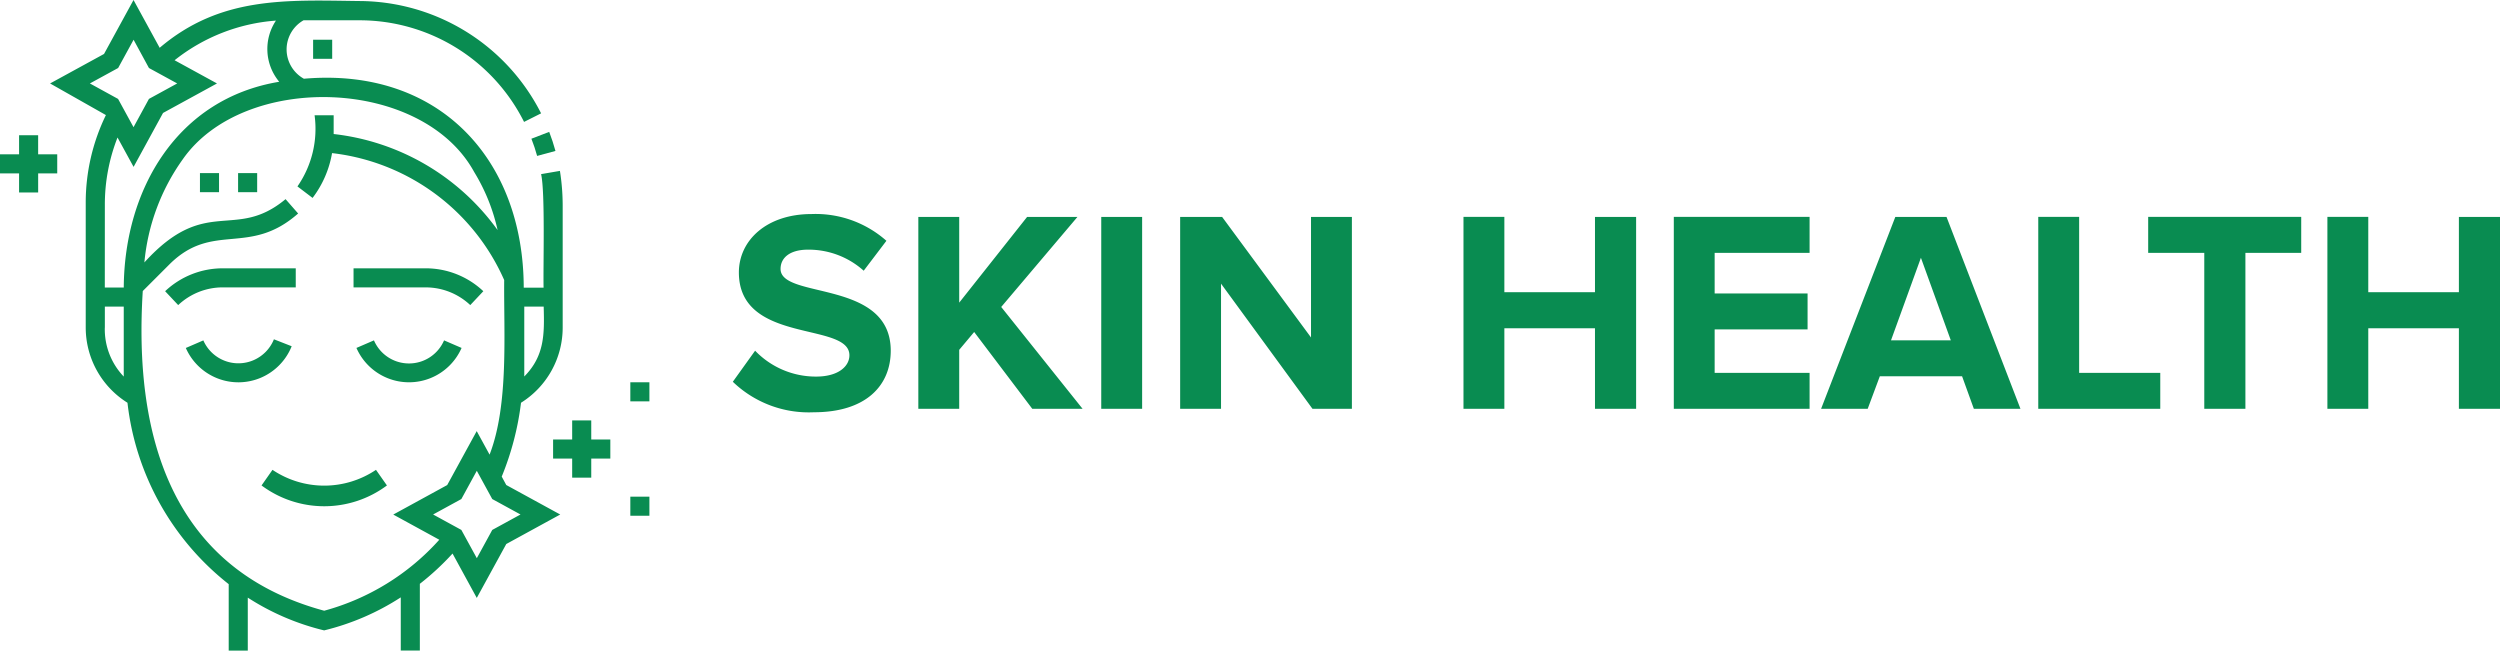 <svg xmlns="http://www.w3.org/2000/svg" width="165.115" height="42.967" viewBox="0 0 165.115 42.967">
  <g id="Group_10849" data-name="Group 10849" transform="translate(-68 -1095)">
    <path id="Path_3249" data-name="Path 3249" d="M5.757.228c3.42,0,5.073-1.748,5.073-4.066,0-4.731-7.277-3.382-7.277-5.4,0-.76.646-1.273,1.805-1.273A5.443,5.443,0,0,1,9.044-9.12l1.5-1.976A7.049,7.049,0,0,0,5.6-12.863C2.622-12.863.8-11.115.8-9.006c0,4.769,7.3,3.23,7.3,5.472,0,.722-.722,1.406-2.2,1.406a5.556,5.556,0,0,1-4.028-1.71L.4-1.786A7.224,7.224,0,0,0,5.757.228ZM23.5,0,18.126-6.726l5.035-5.947H19.836L15.352-7.011v-5.662h-2.7V0h2.7V-3.895l.988-1.178L20.178,0Zm3.933,0V-12.673h-2.7V0ZM41.287,0V-12.673h-2.7v7.961l-5.871-7.961H29.944V0h2.7V-8.265L38.684,0ZM60.059,0V-12.673H57.342V-7.7H51.357v-4.978h-2.7V0h2.7V-5.32h5.985V0ZM71.516,0V-2.375h-6.27V-5.244h6.137V-7.619H65.246V-10.3h6.27v-2.375H62.548V0ZM85.443,0,80.56-12.673H77.178L72.276,0h3.078l.8-2.147h5.434L82.365,0Zm-4.6-4.522H76.893l1.976-5.453ZM94.677,0V-2.375H89.319v-10.3h-2.7V0ZM100.3,0V-10.3h3.686v-2.375H93.879V-10.3h3.705V0Zm16.815,0V-12.673H114.4V-7.7h-5.985v-4.978h-2.7V0h2.7V-5.32H114.4V0Z" transform="translate(116 1122)" fill="#098c51"/>
    <g id="skin-care_1_" data-name="skin-care(1)" transform="translate(68 1095)">
      <path id="Path_3088" data-name="Path 3088" d="M157.815,136.24h1.26v1.26h-1.26Z" transform="translate(-144.609 -124.807)" fill="#098c51"/>
      <path id="Path_3089" data-name="Path 3089" d="M187.836,136.24h1.26v1.26h-1.26Z" transform="translate(-172.111 -124.807)" fill="#098c51"/>
      <path id="Path_3090" data-name="Path 3090" d="M419.089,105.329,420.3,105c-.116-.425-.256-.848-.413-1.259l-1.176.452C418.857,104.561,418.983,104.945,419.089,105.329Z" transform="translate(-383.614 -95.031)" fill="#098c51"/>
      <path id="Path_3091" data-name="Path 3091" d="M246.876,31.263h1.26v1.26h-1.26Z" transform="translate(-226.196 -28.639)" fill="#098c51"/>
      <path id="Path_3092" data-name="Path 3092" d="M153.695,267.459,152.522,267a2.528,2.528,0,0,1-4.661.073l-1.157.5A3.791,3.791,0,0,0,153.695,267.459Z" transform="translate(-134.431 -244.591)" fill="#098c51"/>
      <path id="Path_3093" data-name="Path 3093" d="M284.446,269.395a2.518,2.518,0,0,1-2.316-1.525l-1.157.5a3.792,3.792,0,0,0,6.945,0l-1.157-.5A2.519,2.519,0,0,1,284.446,269.395Z" transform="translate(-257.432 -245.39)" fill="#098c51"/>
      <path id="Path_3094" data-name="Path 3094" d="M286.4,213.594l.863-.917a5.544,5.544,0,0,0-3.813-1.512h-4.759v1.26h4.759A4.289,4.289,0,0,1,286.4,213.594Z" transform="translate(-255.341 -193.444)" fill="#098c51"/>
      <path id="Path_3095" data-name="Path 3095" d="M139.034,212.425v-1.26h-4.814a5.544,5.544,0,0,0-3.813,1.512l.863.917a4.289,4.289,0,0,1,2.95-1.17Z" transform="translate(-119.501 -193.444)" fill="#098c51"/>
      <path id="Path_3096" data-name="Path 3096" d="M207.015,369.761l-.723,1.031a6.929,6.929,0,0,0,8.281,0l-.723-1.031A6.121,6.121,0,0,1,207.015,369.761Z" transform="translate(-189.018 -338.73)" fill="#098c51"/>
      <path id="Path_3097" data-name="Path 3097" d="M69.7,31.478A18.9,18.9,0,0,0,70.974,26.6a5.853,5.853,0,0,0,2.752-4.954V13.593a14.774,14.774,0,0,0-.182-2.306L72.3,11.5c.275,1.185.131,6.114.164,7.5H71.154c-.019-8.54-5.647-14.57-14.52-13.8a2.213,2.213,0,0,1-.023-3.86h3.656A12.153,12.153,0,0,1,71.175,8.052L72.3,7.486A13.511,13.511,0,0,0,60.266.068C55.377,0,51.094-.231,47.109,3.157L45.382,0,43.434,3.563,39.871,5.512,43.558,7.6a13.2,13.2,0,0,0-1.333,5.776v8.263A5.858,5.858,0,0,0,44.982,26.6a17.784,17.784,0,0,0,6.686,11.981v4.39h1.26v-3.5a16.307,16.307,0,0,0,5.043,2.164,16.459,16.459,0,0,0,5.061-2.181v3.513h1.26V38.559a17.508,17.508,0,0,0,2.16-2l1.6,2.931L70,35.93l3.563-1.949L70,32.033Zm2.771-11.227c.051,1.807.064,3.254-1.282,4.615V20.251ZM42.5,5.511l1.866-1.02,1.02-1.866L46.4,4.491l1.866,1.02L46.4,6.532,45.382,8.4l-1.02-1.866Zm.988,8.021a12.085,12.085,0,0,1,.837-4.45l1.061,1.94L47.331,7.46l3.563-1.949-2.8-1.532a12.176,12.176,0,0,1,6.694-2.618,3.379,3.379,0,0,0,.217,4.04C48.29,6.51,44.777,12.473,44.737,18.991H43.485Zm0,8.109V20.251h1.248v4.62A4.513,4.513,0,0,1,43.485,21.642ZM57.971,40.335C47.694,37.553,45.407,28.5,45.993,19.221l1.784-1.784c2.865-2.821,5.239-.48,8.476-3.336l-.83-.948c-3.363,2.8-5.243-.313-9.324,4.18a13.887,13.887,0,0,1,2.54-6.819c4.045-5.771,15.808-5.421,19.239.842a12.5,12.5,0,0,1,1.549,3.84A15.465,15.465,0,0,0,58.6,8.852V7.612h-1.26a6.669,6.669,0,0,1-1.132,4.7l1,.76a6.8,6.8,0,0,0,1.286-2.96,14.209,14.209,0,0,1,11.369,8.384c-.034,3.515.31,8.244-.965,11.531l-.85-1.554-1.949,3.563-3.563,1.949,3.04,1.663a15.725,15.725,0,0,1-7.612,4.691ZM69.075,35l-1.02,1.866L67.034,35l-1.866-1.02,1.866-1.02,1.02-1.866,1.02,1.866,1.866,1.02Z" transform="translate(-36.563 0)" fill="#098c51"/>
      <path id="Path_3098" data-name="Path 3098" d="M438.276,330.874h-1.26v1.26h-1.26v1.26h1.26v1.26h1.26v-1.26h1.26v-1.26h-1.26Z" transform="translate(-399.226 -303.107)" fill="#098c51"/>
      <path id="Path_3099" data-name="Path 3099" d="M2.975,106.429H1.716v1.26H.456v1.26h1.26v1.26h1.26v-1.26h1.26v-1.26H2.975Z" transform="translate(-0.456 -97.497)" fill="#098c51"/>
      <path id="Path_3100" data-name="Path 3100" d="M496.534,300.854h1.26v1.26h-1.26Z" transform="translate(-454.903 -275.606)" fill="#098c51"/>
      <path id="Path_3101" data-name="Path 3101" d="M496.534,390.884h1.26v1.26h-1.26Z" transform="translate(-454.903 -358.081)" fill="#098c51"/>
    </g>
  </g>
</svg>
